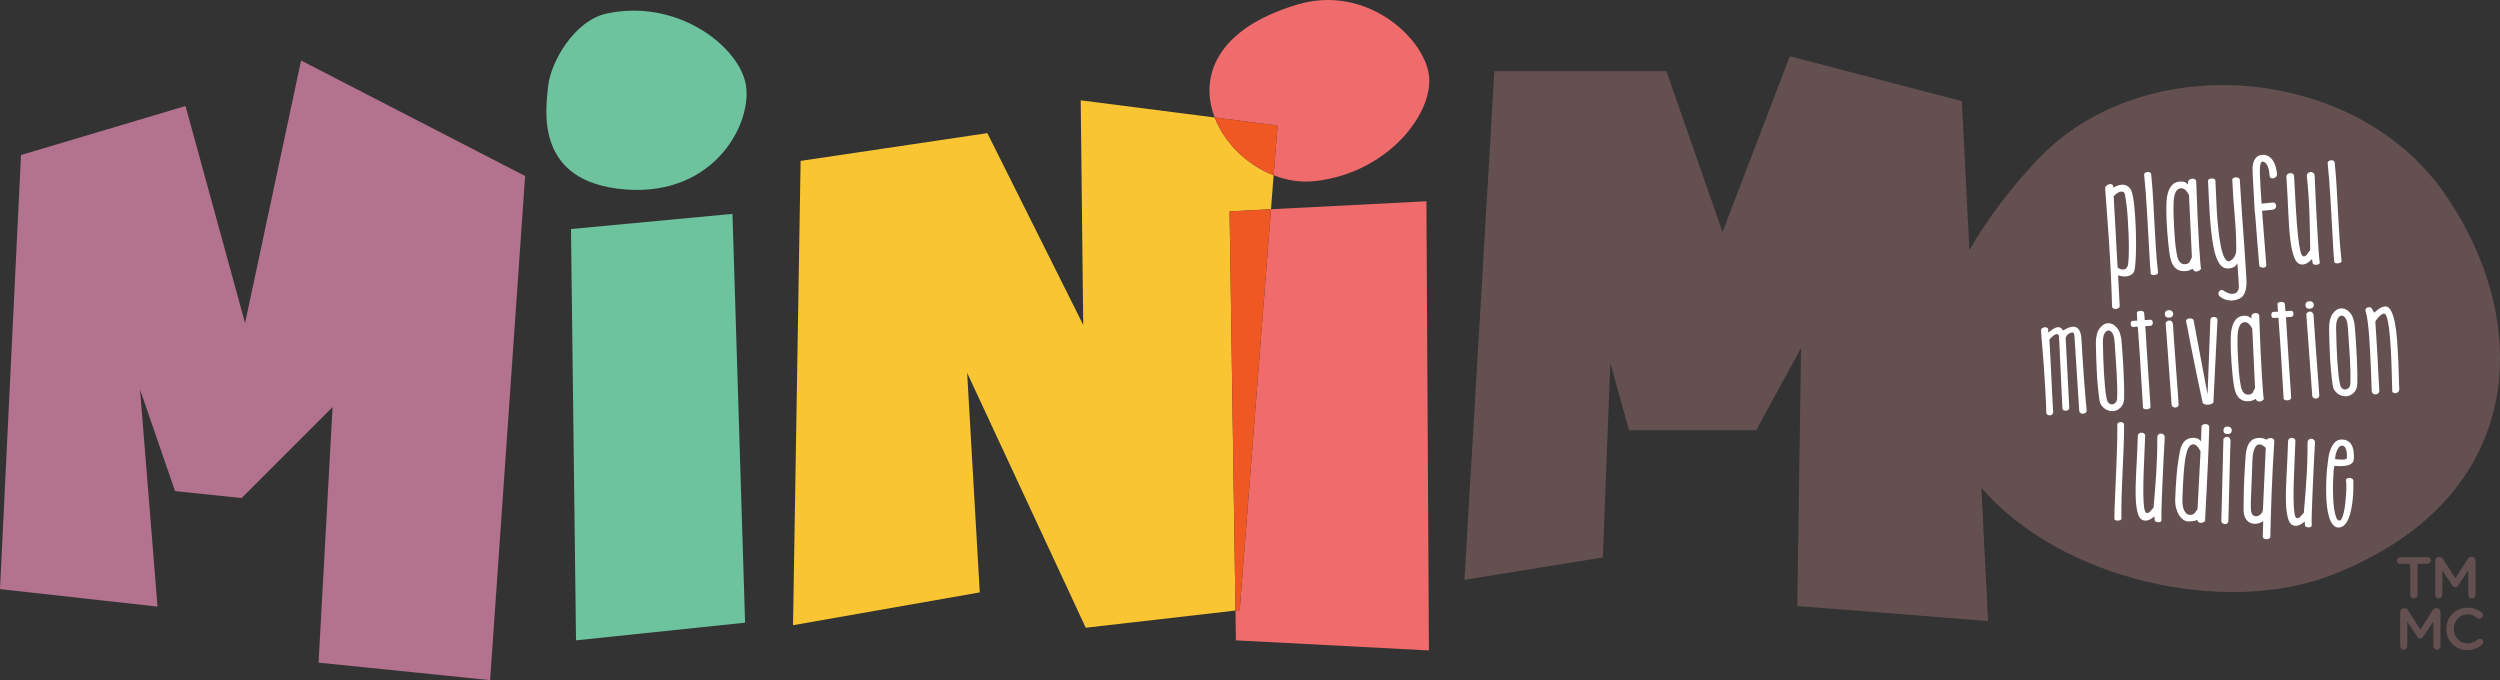 <?xml version="1.0" encoding="utf-8"?>
<!-- Generator: Adobe Illustrator 16.0.0, SVG Export Plug-In . SVG Version: 6.00 Build 0)  -->
<!DOCTYPE svg PUBLIC "-//W3C//DTD SVG 1.1//EN" "http://www.w3.org/Graphics/SVG/1.1/DTD/svg11.dtd">
<svg version="1.1" id="fond_blanc" xmlns="http://www.w3.org/2000/svg" xmlns:xlink="http://www.w3.org/1999/xlink" x="0px" y="0px"
	 width="221px" height="60.124px" viewBox="0 0 221 60.124" enable-background="new 0 0 221 60.124" xml:space="preserve">
<rect x="0" y="0" width="221" height="60.124" fill="#333333" stroke="none"/>
<polygon fill="#B3728E" points="21.664,28.558 16.4,9.371 1.856,13.704 0,52.078 13.925,53.625 12.379,34.438 15.473,43.412 
	21.354,44.03 29.4,35.984 28.162,58.577 43.326,60.124 46.42,15.56 26.615,5.348 "/>
<path fill="#645050" d="M216.106,17.116c-7.914-11.432-26.695-12.943-36.054-2.932c-2.583,2.765-4.536,5.416-5.958,7.946
	l-0.663-13.19l-15.209-3.968l-5.951,15.539l-4.959-14.217h-15.208l-2.646,44.965l12.232-1.982l0.662-17.194l1.653,5.951h11.241
	l3.967-7.273l-0.331,22.813l16.861,1.323l-0.592-11.777c7.018,8.139,21.511,11.398,30.989,7.704
	C223.434,44.082,224.021,28.548,216.106,17.116z"/>
<polygon fill="#6DC39E" points="50.474,20.246 50.92,56.606 65.866,55.045 64.751,18.907 "/>
<path fill="#F9C532" d="M107.381,10.387L95.534,8.869l0.223,19.853l-8.476-16.953l-16.508,2.454l-0.67,41.045l16.508-2.9
	l-1.115-19.406l10.484,22.53l13.234-1.519l-0.52-35.289l3.661-0.188l0.233-3.002C110.23,14.58,108.244,12.634,107.381,10.387z"/>
<path fill="#6DC39E" d="M53.64,1.195c-2.903,0.622-4.979,4.354-5.186,6.43c-0.207,2.073-1.244,8.502,6.844,9.125
	c8.089,0.622,11.406-6.222,10.577-9.54C65.046,3.891,59.736-0.11,53.64,1.195z"/>
<polygon fill="#F06B6C" points="109.215,53.973 109.253,56.606 126.317,57.499 126.095,17.792 112.356,18.496 109.588,53.93 "/>
<polygon fill="#EF5823" points="109.215,53.973 109.588,53.93 112.356,18.496 108.695,18.684 "/>
<path fill="#F06B6C" d="M112.59,15.494c1.171,0.454,2.431,0.657,3.689,0.513c6.428-0.734,10.484-6.022,10.038-9.369
	c-0.445-3.346-5.576-8.03-11.6-6.245c-7.262,2.151-8.703,6.445-7.337,9.994l5.554,0.713L112.59,15.494z"/>
<path fill="#EF5823" d="M112.59,15.494l0.345-4.395l-5.554-0.713C108.244,12.634,110.23,14.58,112.59,15.494z"/>
<path fill="#645050" d="M213.068,49.845h-0.88c-0.166,0-0.295-0.135-0.295-0.295s0.129-0.295,0.295-0.295h2.406
	c0.16,0,0.29,0.135,0.29,0.295s-0.13,0.295-0.29,0.295h-0.884v2.743c0,0.176-0.146,0.315-0.322,0.315c-0.176,0-0.32-0.14-0.32-0.315
	V49.845z"/>
<path fill="#645050" d="M215.275,49.555c0-0.176,0.141-0.32,0.32-0.32h0.068c0.14,0,0.233,0.073,0.295,0.171l1.097,1.719
	l1.103-1.724c0.067-0.108,0.16-0.166,0.29-0.166h0.066c0.182,0,0.321,0.145,0.321,0.32v3.033c0,0.176-0.14,0.315-0.321,0.315
	c-0.171,0-0.314-0.145-0.314-0.315v-2.173l-0.885,1.329c-0.068,0.104-0.15,0.165-0.27,0.165c-0.114,0-0.196-0.062-0.265-0.165
	l-0.879-1.319v2.168c0,0.176-0.14,0.311-0.316,0.311c-0.175,0-0.311-0.135-0.311-0.311V49.555z"/>
<path fill="#645050" d="M212.179,54.084c0-0.176,0.139-0.321,0.32-0.321h0.067c0.14,0,0.233,0.073,0.295,0.172l1.097,1.718
	l1.103-1.723c0.067-0.109,0.16-0.167,0.29-0.167h0.067c0.18,0,0.321,0.146,0.321,0.321v3.032c0,0.176-0.142,0.315-0.321,0.315
	c-0.172,0-0.315-0.145-0.315-0.315v-2.173l-0.885,1.33c-0.068,0.103-0.15,0.165-0.27,0.165c-0.114,0-0.196-0.063-0.265-0.165
	l-0.879-1.32v2.168c0,0.176-0.14,0.311-0.315,0.311c-0.177,0-0.311-0.135-0.311-0.311V54.084z"/>
<path fill="#645050" d="M216.256,55.605v-0.011c0-1.029,0.771-1.873,1.868-1.873c0.559,0,0.926,0.165,1.241,0.409
	c0.068,0.052,0.125,0.14,0.125,0.254c0,0.176-0.14,0.311-0.316,0.311c-0.088,0-0.149-0.031-0.19-0.063
	c-0.249-0.202-0.519-0.326-0.865-0.326c-0.688,0-1.195,0.568-1.195,1.277v0.011c0,0.709,0.502,1.284,1.195,1.284
	c0.383,0,0.642-0.124,0.906-0.348c0.046-0.041,0.114-0.072,0.191-0.072c0.16,0,0.3,0.135,0.3,0.296c0,0.099-0.046,0.176-0.104,0.227
	c-0.342,0.301-0.729,0.486-1.314,0.486C217.042,57.468,216.256,56.646,216.256,55.605z"/>
<path fill="#FFFFFF" d="M186.706,27.114c-0.023-1.35-0.167-4.299-0.271-5.786c-0.104-1.488-0.215-3.02-0.332-4.595
	c-0.025-0.118,0.002-0.216,0.081-0.293s0.167-0.129,0.264-0.154c0.095-0.025,0.185-0.016,0.268,0.03
	c0.083,0.047,0.11,0.14,0.084,0.276c0.18-0.107,0.355-0.183,0.525-0.226c0.171-0.042,0.33-0.049,0.479-0.019
	c0.147,0.031,0.282,0.102,0.399,0.208c0.118,0.109,0.206,0.262,0.262,0.458c0.068,0.22,0.125,0.523,0.172,0.912
	c0.046,0.389,0.084,0.812,0.114,1.27c0.029,0.457,0.05,0.934,0.063,1.428c0.014,0.495,0.017,0.96,0.01,1.396
	c-0.008,0.437-0.023,0.82-0.047,1.153c-0.022,0.334-0.053,0.569-0.088,0.707c-0.043,0.171-0.125,0.298-0.249,0.382
	c-0.123,0.084-0.258,0.138-0.402,0.163c-0.146,0.026-0.289,0.027-0.433,0.003c-0.144-0.022-0.265-0.054-0.366-0.096l0.142,2.715
	c0.005,0.071-0.024,0.131-0.089,0.179c-0.063,0.048-0.134,0.076-0.214,0.086c-0.079,0.009-0.155-0.001-0.229-0.028
	C186.777,27.258,186.729,27.2,186.706,27.114z M187.196,23.652c0.065,0.052,0.14,0.093,0.221,0.124
	c0.083,0.031,0.165,0.048,0.25,0.051c0.084,0.002,0.161-0.019,0.229-0.063c0.068-0.044,0.126-0.116,0.173-0.214
	c0.048-0.1,0.079-0.295,0.096-0.589c0.018-0.292,0.026-0.638,0.027-1.038s-0.008-0.83-0.028-1.293
	c-0.021-0.462-0.045-0.912-0.072-1.35c-0.029-0.438-0.065-0.841-0.11-1.21c-0.047-0.369-0.094-0.663-0.144-0.885
	c-0.025-0.117-0.076-0.194-0.154-0.229s-0.167-0.037-0.268-0.007s-0.2,0.083-0.303,0.157c-0.101,0.074-0.189,0.154-0.265,0.239
	L187.196,23.652z"/>
<path fill="#FFFFFF" d="M190.122,24.149c-0.015-0.095-0.033-0.315-0.056-0.661c-0.021-0.347-0.046-0.769-0.073-1.267
	c-0.027-0.497-0.058-1.049-0.092-1.654c-0.034-0.604-0.068-1.215-0.104-1.827c-0.034-0.613-0.075-1.21-0.12-1.791
	c-0.046-0.58-0.092-1.093-0.138-1.538c0.013-0.063,0.05-0.115,0.11-0.15c0.06-0.035,0.126-0.056,0.202-0.061
	c0.075-0.005,0.143,0.009,0.202,0.041c0.06,0.031,0.097,0.083,0.11,0.154c0.072,0.723,0.13,1.444,0.171,2.165
	c0.041,0.72,0.081,1.443,0.118,2.168c0.037,0.726,0.079,1.451,0.126,2.181c0.046,0.728,0.109,1.453,0.191,2.175
	c0.013,0.063-0.015,0.115-0.084,0.155c-0.068,0.041-0.147,0.065-0.234,0.075c-0.089,0.01-0.167,0.001-0.235-0.026
	C190.149,24.26,190.117,24.214,190.122,24.149z"/>
<path fill="#FFFFFF" d="M193.827,23.758c-0.138,0.073-0.248,0.124-0.33,0.152c-0.083,0.029-0.2,0.049-0.351,0.059
	c-0.238,0.007-0.437-0.028-0.593-0.105c-0.156-0.079-0.285-0.187-0.386-0.323c-0.103-0.138-0.181-0.296-0.237-0.477
	c-0.056-0.181-0.099-0.366-0.128-0.556c-0.045-0.276-0.085-0.592-0.12-0.944c-0.037-0.354-0.068-0.716-0.097-1.086
	c-0.027-0.37-0.048-0.729-0.062-1.08c-0.014-0.352-0.021-0.666-0.021-0.946c-0.002-0.176,0.004-0.395,0.019-0.653
	c0.015-0.262,0.056-0.514,0.125-0.758c0.068-0.244,0.182-0.461,0.338-0.651c0.157-0.189,0.376-0.302,0.658-0.336
	c0.334-0.045,0.593,0.042,0.775,0.263l0.012-0.24c0.003-0.08,0.039-0.144,0.107-0.193c0.067-0.048,0.146-0.077,0.234-0.087
	s0.168,0.003,0.242,0.039c0.073,0.035,0.117,0.101,0.133,0.195c0.041,1.204,0.084,2.289,0.127,3.253
	c0.044,0.965,0.086,1.781,0.129,2.449c0.042,0.669,0.079,1.177,0.11,1.527c0.031,0.35,0.056,0.512,0.071,0.486
	c-0.032,0.066-0.088,0.124-0.17,0.173c-0.08,0.049-0.16,0.075-0.24,0.081C194.016,24.01,193.899,23.929,193.827,23.758z
	 M192.136,18.543c-0.003,0.089,0,0.277,0.01,0.568c0.01,0.292,0.024,0.622,0.043,0.992c0.019,0.371,0.046,0.757,0.08,1.158
	c0.035,0.402,0.079,0.756,0.135,1.064c0.016,0.096,0.035,0.203,0.061,0.326c0.025,0.122,0.066,0.236,0.122,0.345
	c0.056,0.109,0.13,0.198,0.224,0.268c0.094,0.07,0.219,0.101,0.379,0.09c0.176-0.011,0.303-0.085,0.378-0.222
	s0.141-0.267,0.195-0.39l-0.256-5.498c-0.032-0.063-0.071-0.132-0.12-0.208c-0.051-0.077-0.104-0.146-0.16-0.206
	c-0.057-0.06-0.125-0.109-0.203-0.148c-0.077-0.039-0.165-0.052-0.262-0.038c-0.176,0.027-0.308,0.118-0.396,0.271
	c-0.089,0.153-0.148,0.331-0.18,0.532c-0.031,0.203-0.047,0.405-0.047,0.608C192.138,18.261,192.137,18.424,192.136,18.543z"/>
<path fill="#FFFFFF" d="M197.339,15.994c-0.023-0.103-0.002-0.18,0.066-0.232c0.068-0.052,0.146-0.081,0.233-0.086
	c0.089-0.006,0.173,0.013,0.25,0.055c0.078,0.043,0.116,0.109,0.113,0.197c0.046,0.725,0.088,1.389,0.127,1.994
	c0.038,0.604,0.075,1.164,0.112,1.677s0.072,0.989,0.104,1.427c0.032,0.437,0.061,0.851,0.086,1.239
	c0.032,0.495,0.166,2.371,0.161,2.711s-0.048,0.62-0.127,0.841s-0.2,0.389-0.361,0.503s-0.383,0.191-0.664,0.233
	c-0.185,0.028-0.392,0.013-0.622-0.044s-0.439-0.172-0.628-0.344c-0.058-0.068-0.085-0.14-0.081-0.217
	c0.004-0.076,0.027-0.142,0.068-0.195c0.04-0.055,0.093-0.092,0.159-0.112c0.065-0.021,0.13-0.013,0.194,0.024
	c0.095,0.081,0.229,0.158,0.401,0.231s0.344,0.097,0.511,0.07c0.157-0.027,0.271-0.088,0.341-0.185
	c0.069-0.096,0.113-0.205,0.132-0.326c0.02-0.121-0.096-1.709-0.104-1.845c-0.008-0.134-0.016-0.25-0.022-0.346
	c-0.087,0.166-0.197,0.283-0.33,0.351c-0.134,0.068-0.285,0.108-0.452,0.119c-0.362,0.023-0.648-0.143-0.857-0.497
	s-0.368-0.823-0.476-1.409c-0.08-0.409-0.147-0.873-0.202-1.39c-0.055-0.515-0.1-1.039-0.133-1.572
	c-0.035-0.534-0.063-1.052-0.086-1.554c-0.023-0.502-0.043-0.952-0.061-1.351c-0.003-0.049,0.028-0.09,0.093-0.125
	c0.064-0.037,0.139-0.059,0.222-0.063c0.085-0.006,0.162,0.01,0.23,0.046c0.068,0.035,0.105,0.093,0.11,0.173
	c0.013,0.19,0.026,0.512,0.041,0.962c0.016,0.451,0.039,0.956,0.071,1.519c0.03,0.561,0.076,1.136,0.136,1.723
	c0.06,0.589,0.135,1.11,0.227,1.568c0.08,0.411,0.183,0.742,0.31,0.994c0.127,0.251,0.26,0.364,0.4,0.34
	c0.063-0.012,0.129-0.042,0.201-0.092c0.072-0.048,0.145-0.115,0.214-0.199c0.07-0.083,0.128-0.189,0.173-0.316
	s0.066-0.27,0.066-0.43c0-0.975-0.047-1.976-0.138-3C197.456,18.036,197.387,17.015,197.339,15.994z"/>
<path fill="#FFFFFF" d="M199.72,23.491c-0.078-0.955-0.147-1.791-0.207-2.511c-0.06-0.719-0.107-1.345-0.146-1.873
	c-0.038-0.529-0.036-0.185-0.06-0.551c-0.022-0.366-0.121-2.307-0.138-2.562c-0.016-0.255-0.027-0.468-0.033-0.639
	c-0.007-0.172-0.01-0.326-0.01-0.461c-0.002-0.312,0.066-0.586,0.207-0.823c0.141-0.236,0.353-0.363,0.636-0.382
	c0.212-0.014,0.396,0.025,0.553,0.115c0.157,0.089,0.289,0.215,0.396,0.376c0.108,0.161,0.194,0.35,0.256,0.565
	c0.063,0.216,0.103,0.447,0.118,0.693c-0.012,0.089-0.05,0.162-0.113,0.217c-0.063,0.057-0.131,0.093-0.206,0.109
	c-0.074,0.017-0.146,0.009-0.214-0.022c-0.069-0.031-0.11-0.091-0.125-0.178c-0.028-0.454-0.105-0.782-0.229-0.986
	s-0.262-0.301-0.411-0.291c-0.044,0.011-0.084,0.043-0.12,0.097c-0.037,0.055-0.063,0.159-0.081,0.311
	c-0.017,0.154-0.022,0.364-0.02,0.631c0.004,0.269,0.107,2.246,0.152,2.675l1.02-0.101c0.079-0.005,0.144,0.022,0.191,0.084
	c0.048,0.061,0.074,0.129,0.079,0.204s-0.018,0.149-0.065,0.221c-0.049,0.07-0.131,0.113-0.245,0.129
	c-0.035,0.002-0.097,0.008-0.185,0.018s-0.182,0.02-0.278,0.03s-0.192,0.021-0.284,0.029c-0.093,0.011-0.156,0.017-0.191,0.019
	l0.001,0.012v0.012l0.376,4.792c0.004,0.065-0.021,0.114-0.078,0.149c-0.055,0.035-0.12,0.056-0.195,0.06
	c-0.074,0.005-0.146-0.007-0.215-0.034C199.786,23.599,199.741,23.554,199.72,23.491z"/>
<path fill="#FFFFFF" d="M204.614,15.496c0.008,0.12,0.019,0.369,0.034,0.748c0.015,0.378,0.034,0.824,0.058,1.338
	c0.023,0.515,0.053,1.063,0.085,1.649c0.033,0.585,0.064,1.143,0.094,1.672c0.028,0.53,0.06,0.999,0.09,1.409
	s0.061,0.697,0.089,0.863c0.013,0.071-0.01,0.126-0.07,0.166c-0.06,0.04-0.132,0.063-0.216,0.068
	c-0.084,0.005-0.159-0.004-0.228-0.027c-0.068-0.024-0.104-0.068-0.109-0.131l-0.061-0.345c-0.109,0.111-0.223,0.211-0.341,0.298
	c-0.119,0.088-0.249,0.144-0.39,0.169c-0.343,0.053-0.602-0.104-0.774-0.473c-0.176-0.368-0.307-0.897-0.395-1.587
	c-0.089-0.689-0.152-1.52-0.192-2.487c-0.039-0.969-0.096-2.03-0.169-3.184c0.001-0.12,0.038-0.207,0.109-0.259
	c0.072-0.054,0.15-0.08,0.235-0.082c0.084-0.001,0.161,0.021,0.23,0.07c0.07,0.047,0.103,0.115,0.1,0.203
	c0.063,1.147,0.123,2.162,0.174,3.046c0.052,0.884,0.109,1.626,0.175,2.224c0.065,0.601,0.137,1.055,0.214,1.366
	c0.077,0.311,0.179,0.462,0.302,0.454c0.115-0.008,0.209-0.066,0.282-0.174c0.073-0.109,0.166-0.239,0.281-0.389
	c-0.01-1.135-0.032-2.227-0.069-3.275c-0.035-1.048-0.11-2.124-0.225-3.228c-0.008-0.129,0.022-0.224,0.089-0.289
	c0.066-0.063,0.141-0.098,0.226-0.104c0.085-0.005,0.163,0.018,0.237,0.068C204.554,15.328,204.6,15.401,204.614,15.496z"/>
<path fill="#FFFFFF" d="M206.346,23.116c-0.015-0.095-0.034-0.315-0.057-0.661c-0.021-0.346-0.046-0.769-0.073-1.267
	c-0.027-0.497-0.058-1.048-0.092-1.654c-0.034-0.604-0.068-1.214-0.103-1.827c-0.036-0.613-0.076-1.211-0.121-1.791
	c-0.047-0.579-0.093-1.093-0.138-1.538c0.013-0.063,0.05-0.114,0.109-0.15c0.061-0.035,0.127-0.056,0.203-0.061
	s0.143,0.009,0.202,0.041c0.061,0.031,0.097,0.084,0.11,0.154c0.073,0.724,0.129,1.444,0.171,2.165
	c0.041,0.721,0.08,1.444,0.118,2.168c0.037,0.726,0.078,1.452,0.126,2.18c0.046,0.729,0.109,1.455,0.191,2.177
	c0.013,0.063-0.015,0.114-0.084,0.155c-0.068,0.04-0.146,0.064-0.234,0.074c-0.089,0.01-0.167,0.001-0.234-0.026
	C206.372,23.228,206.341,23.182,206.346,23.116z"/>
<path fill="#FFFFFF" d="M183.395,29.917c-0.005-0.092-0.014-0.188-0.024-0.29s-0.039-0.171-0.083-0.206
	c-0.071-0.042-0.181-0.031-0.328,0.032c-0.147,0.063-0.267,0.195-0.356,0.4l0.322,6.245c-0.013,0.068-0.05,0.121-0.11,0.155
	c-0.063,0.034-0.13,0.052-0.207,0.053s-0.144-0.016-0.199-0.05c-0.059-0.034-0.089-0.082-0.093-0.143l-0.283-6.042
	c-0.016-0.113-0.024-0.216-0.025-0.308c-0.002-0.092-0.021-0.154-0.057-0.19c-0.054-0.042-0.12-0.052-0.198-0.027
	c-0.079,0.024-0.158,0.065-0.235,0.123c-0.075,0.059-0.146,0.122-0.209,0.191c-0.064,0.069-0.11,0.119-0.144,0.152
	c0.033,0.501,0.062,1.019,0.087,1.556c0.026,0.534,0.052,1.077,0.079,1.629c0.026,0.551,0.053,1.102,0.079,1.653
	c0.026,0.551,0.056,1.088,0.09,1.612c-0.012,0.084-0.044,0.146-0.097,0.188c-0.051,0.042-0.11,0.064-0.179,0.068
	c-0.069,0.004-0.134-0.008-0.199-0.038c-0.066-0.03-0.109-0.083-0.131-0.157c-0.006-0.358-0.039-1.124-0.103-2.298
	c-0.061-1.174-0.173-2.693-0.335-4.559l-0.034-0.546c0.055-0.08,0.121-0.135,0.199-0.162c0.079-0.027,0.154-0.036,0.228-0.025
	c0.072,0.011,0.13,0.038,0.17,0.081c0.042,0.042,0.056,0.096,0.042,0.156l-0.011,0.229c0.121-0.084,0.243-0.169,0.364-0.257
	c0.122-0.089,0.239-0.151,0.351-0.188c0.111-0.038,0.22-0.039,0.324-0.004c0.104,0.034,0.202,0.126,0.297,0.272
	c0.243-0.161,0.459-0.264,0.647-0.31c0.187-0.046,0.346-0.044,0.477,0.01c0.129,0.052,0.233,0.149,0.312,0.295
	c0.077,0.143,0.13,0.317,0.159,0.521c0.091,1.564,0.178,2.895,0.261,3.992c0.082,1.096,0.155,1.951,0.221,2.563
	c-0.003,0.085-0.035,0.148-0.097,0.195c-0.06,0.045-0.13,0.072-0.21,0.081s-0.154-0.006-0.225-0.043
	c-0.071-0.036-0.112-0.102-0.127-0.191L183.395,29.917z"/>
<path fill="#FFFFFF" d="M185.594,35.379c-0.061-0.43-0.113-0.87-0.153-1.321c-0.042-0.451-0.072-0.896-0.092-1.338
	s-0.036-0.863-0.048-1.266c-0.014-0.404-0.022-0.766-0.026-1.085c-0.003-0.587,0.104-1.03,0.322-1.33
	c0.219-0.3,0.472-0.455,0.758-0.466c0.279-0.011,0.536,0.12,0.774,0.392c0.238,0.271,0.379,0.689,0.423,1.259
	c0.037,0.447,0.071,0.912,0.103,1.395c0.03,0.481,0.056,0.949,0.076,1.401c0.02,0.452,0.035,0.873,0.043,1.261
	c0.008,0.389,0.007,0.709-0.002,0.961c-0.013,0.337-0.12,0.6-0.318,0.792c-0.2,0.191-0.421,0.296-0.667,0.311
	c-0.127,0.009-0.257-0.008-0.39-0.05c-0.135-0.041-0.258-0.103-0.368-0.188c-0.112-0.084-0.207-0.188-0.288-0.313
	C185.661,35.67,185.612,35.53,185.594,35.379z M186.933,30.263c-0.024-0.386-0.091-0.658-0.198-0.815s-0.221-0.235-0.339-0.235
	c-0.135,0.001-0.255,0.09-0.357,0.268c-0.104,0.178-0.15,0.462-0.144,0.851c0.01,0.426,0.022,0.874,0.036,1.348
	c0.013,0.472,0.034,0.928,0.062,1.372c0.028,0.444,0.061,0.862,0.1,1.252c0.037,0.391,0.085,0.717,0.144,0.98
	c0.037,0.165,0.099,0.284,0.188,0.359c0.089,0.074,0.185,0.108,0.286,0.102c0.108-0.007,0.208-0.055,0.295-0.145
	c0.088-0.09,0.136-0.202,0.145-0.341c0.015-0.298,0.018-0.643,0.011-1.035c-0.008-0.393-0.025-0.811-0.049-1.255
	c-0.024-0.444-0.053-0.898-0.087-1.361C186.99,31.145,186.96,30.696,186.933,30.263z"/>
<path fill="#FFFFFF" d="M189.439,35.991c-0.063-0.971-0.113-1.816-0.155-2.539c-0.042-0.722-0.079-1.339-0.111-1.851
	c-0.034-0.512-0.063-0.938-0.088-1.275c-0.026-0.337-0.046-0.606-0.059-0.808s-0.024-0.35-0.034-0.444
	c-0.01-0.094-0.017-0.16-0.019-0.199l-0.393,0.026c-0.067,0.012-0.121-0.008-0.162-0.06c-0.042-0.05-0.065-0.11-0.069-0.179
	s0.006-0.133,0.032-0.195c0.025-0.063,0.072-0.097,0.14-0.101l0.418-0.026l-0.04-0.627c-0.013-0.075,0.011-0.132,0.071-0.17
	s0.132-0.061,0.213-0.065c0.079-0.005,0.156,0.005,0.23,0.031c0.073,0.026,0.117,0.072,0.13,0.141l0.053,0.647l0.481-0.03
	c0.075-0.012,0.132,0.009,0.169,0.063c0.038,0.055,0.059,0.117,0.063,0.185c0.005,0.068-0.01,0.133-0.045,0.191
	c-0.034,0.061-0.081,0.092-0.141,0.096l-0.479,0.03c0.035,0.561,0.072,1.15,0.111,1.766c0.038,0.613,0.078,1.229,0.117,1.845
	c0.04,0.614,0.08,1.22,0.123,1.815c0.041,0.596,0.078,1.148,0.11,1.657c0.006,0.091-0.027,0.157-0.101,0.2
	c-0.073,0.042-0.155,0.064-0.243,0.066c-0.089,0.002-0.169-0.014-0.237-0.048C189.454,36.102,189.426,36.054,189.439,35.991z"/>
<path fill="#FFFFFF" d="M191.371,27.773c-0.006-0.099,0.021-0.18,0.08-0.244c0.059-0.065,0.147-0.102,0.266-0.109
	c0.109-0.007,0.2,0.019,0.272,0.075c0.07,0.057,0.109,0.133,0.116,0.232c0.007,0.106-0.021,0.189-0.086,0.251
	s-0.15,0.095-0.26,0.102C191.514,28.096,191.386,27.994,191.371,27.773z M191.448,28.592c-0.004-0.068,0.029-0.126,0.097-0.178
	c0.068-0.05,0.137-0.077,0.205-0.081c0.101-0.008,0.179,0.023,0.234,0.088c0.055,0.065,0.089,0.139,0.104,0.223
	c0.012,0.197,0.029,0.475,0.052,0.831c0.023,0.356,0.051,0.753,0.082,1.189s0.066,0.898,0.102,1.389
	c0.035,0.489,0.069,0.966,0.104,1.428c0.033,0.463,0.065,0.896,0.096,1.297c0.029,0.403,0.054,0.737,0.07,1.003
	c-0.02,0.092-0.063,0.159-0.128,0.196c-0.065,0.039-0.134,0.055-0.207,0.048c-0.071-0.007-0.137-0.03-0.194-0.073
	c-0.058-0.042-0.089-0.102-0.094-0.178L191.448,28.592z"/>
<path fill="#FFFFFF" d="M193.251,28.42c-0.013-0.083,0.01-0.147,0.071-0.193c0.061-0.045,0.133-0.072,0.217-0.082
	c0.083-0.009,0.165,0.003,0.243,0.036c0.079,0.033,0.125,0.087,0.138,0.162l1.228,6.521l0.252-6.625
	c0.013-0.077,0.051-0.135,0.116-0.173c0.065-0.039,0.137-0.056,0.213-0.048c0.077,0.006,0.146,0.032,0.208,0.077
	c0.063,0.047,0.092,0.11,0.089,0.194l-0.362,7.273c-0.021,0.062-0.078,0.111-0.169,0.147s-0.191,0.058-0.301,0.064
	c-0.108,0.007-0.21-0.004-0.3-0.032c-0.092-0.027-0.151-0.076-0.182-0.143c-0.191-0.895-0.355-1.668-0.49-2.318
	c-0.135-0.651-0.248-1.212-0.342-1.682c-0.094-0.471-0.172-0.864-0.234-1.181s-0.116-0.592-0.159-0.824
	c-0.045-0.234-0.084-0.44-0.116-0.622C193.336,28.792,193.297,28.608,193.251,28.42z"/>
<path fill="#FFFFFF" d="M199.406,35.267c-0.13,0.069-0.235,0.117-0.313,0.146c-0.079,0.027-0.19,0.046-0.334,0.056
	c-0.229,0.007-0.417-0.027-0.564-0.102c-0.15-0.074-0.273-0.177-0.369-0.309c-0.098-0.13-0.173-0.282-0.227-0.453
	c-0.054-0.173-0.094-0.35-0.122-0.53c-0.043-0.265-0.081-0.565-0.116-0.901c-0.033-0.338-0.064-0.683-0.091-1.035
	s-0.046-0.696-0.058-1.03c-0.015-0.335-0.021-0.637-0.021-0.902c-0.003-0.168,0.003-0.377,0.018-0.624
	c0.014-0.25,0.054-0.489,0.119-0.723s0.174-0.44,0.322-0.62c0.15-0.182,0.359-0.289,0.627-0.321c0.32-0.043,0.567,0.04,0.74,0.251
	l0.011-0.23c0.004-0.075,0.039-0.138,0.104-0.184c0.064-0.045,0.14-0.073,0.223-0.083c0.085-0.009,0.161,0.003,0.231,0.037
	c0.071,0.033,0.112,0.096,0.126,0.187c0.04,1.148,0.08,2.183,0.121,3.102c0.042,0.921,0.083,1.699,0.125,2.337
	c0.04,0.638,0.075,1.123,0.104,1.457c0.03,0.334,0.052,0.489,0.067,0.465c-0.029,0.063-0.083,0.117-0.16,0.165
	c-0.077,0.046-0.155,0.071-0.23,0.077C199.588,35.506,199.476,35.43,199.406,35.267z M197.794,30.293
	c-0.003,0.083,0,0.264,0.01,0.542c0.01,0.277,0.023,0.593,0.041,0.946c0.019,0.353,0.044,0.722,0.076,1.104
	c0.033,0.385,0.076,0.722,0.129,1.016c0.014,0.09,0.033,0.194,0.057,0.312c0.026,0.116,0.064,0.226,0.117,0.329
	s0.124,0.188,0.213,0.255c0.089,0.067,0.209,0.096,0.361,0.086c0.169-0.012,0.289-0.082,0.361-0.212s0.134-0.254,0.186-0.372
	l-0.244-5.244c-0.029-0.059-0.068-0.124-0.114-0.198c-0.048-0.072-0.098-0.139-0.152-0.196c-0.055-0.057-0.119-0.105-0.194-0.142
	c-0.073-0.037-0.156-0.049-0.25-0.036c-0.167,0.026-0.293,0.112-0.376,0.259c-0.085,0.147-0.142,0.315-0.171,0.509
	c-0.03,0.191-0.047,0.386-0.045,0.579C197.796,30.023,197.796,30.178,197.794,30.293z"/>
<path fill="#FFFFFF" d="M201.872,35.2c-0.062-0.971-0.113-1.818-0.155-2.539c-0.042-0.722-0.079-1.34-0.111-1.851
	c-0.033-0.513-0.062-0.938-0.088-1.275c-0.025-0.337-0.045-0.606-0.058-0.809c-0.013-0.201-0.024-0.349-0.034-0.443
	c-0.011-0.095-0.017-0.16-0.019-0.199l-0.393,0.024c-0.067,0.014-0.122-0.008-0.163-0.058c-0.041-0.052-0.064-0.11-0.068-0.179
	s0.006-0.134,0.032-0.197c0.024-0.062,0.071-0.095,0.14-0.1l0.418-0.026l-0.041-0.627c-0.013-0.075,0.011-0.131,0.072-0.17
	c0.062-0.038,0.131-0.06,0.212-0.064c0.08-0.005,0.157,0.005,0.231,0.03c0.072,0.026,0.116,0.073,0.129,0.141l0.055,0.648
	l0.48-0.031c0.075-0.012,0.132,0.009,0.168,0.064c0.037,0.055,0.059,0.115,0.063,0.185c0.005,0.067-0.01,0.132-0.045,0.191
	c-0.033,0.059-0.081,0.092-0.14,0.095l-0.48,0.031c0.035,0.562,0.073,1.149,0.112,1.765c0.039,0.614,0.078,1.229,0.117,1.845
	s0.08,1.221,0.122,1.815c0.043,0.597,0.08,1.148,0.112,1.658c0.005,0.089-0.028,0.157-0.103,0.2
	c-0.073,0.041-0.154,0.064-0.242,0.066c-0.09,0.001-0.168-0.015-0.238-0.048S201.859,35.263,201.872,35.2z"/>
<path fill="#FFFFFF" d="M203.804,26.982c-0.007-0.099,0.02-0.18,0.08-0.244c0.059-0.066,0.147-0.102,0.266-0.109
	c0.109-0.007,0.2,0.018,0.271,0.074c0.072,0.057,0.11,0.134,0.117,0.233c0.007,0.105-0.021,0.189-0.086,0.25
	s-0.151,0.096-0.261,0.103C203.946,27.304,203.817,27.202,203.804,26.982z M203.881,27.801c-0.004-0.069,0.028-0.128,0.098-0.178
	c0.068-0.05,0.136-0.077,0.204-0.082c0.102-0.006,0.179,0.023,0.233,0.088c0.055,0.065,0.091,0.14,0.104,0.223
	c0.012,0.198,0.029,0.474,0.052,0.831c0.024,0.356,0.052,0.754,0.082,1.189c0.032,0.437,0.066,0.899,0.102,1.39
	c0.035,0.489,0.07,0.965,0.104,1.428s0.066,0.896,0.097,1.297c0.028,0.402,0.053,0.736,0.069,1.003
	c-0.02,0.092-0.062,0.158-0.128,0.195c-0.065,0.039-0.134,0.056-0.206,0.047c-0.072-0.006-0.139-0.03-0.195-0.072
	c-0.058-0.041-0.089-0.102-0.094-0.177L203.881,27.801z"/>
<path fill="#FFFFFF" d="M206.211,34.067c-0.061-0.432-0.113-0.872-0.153-1.323c-0.042-0.45-0.073-0.897-0.093-1.337
	c-0.02-0.44-0.036-0.863-0.049-1.267s-0.021-0.766-0.024-1.085c-0.003-0.586,0.104-1.029,0.322-1.329s0.471-0.455,0.759-0.465
	c0.278-0.012,0.536,0.12,0.773,0.39c0.237,0.271,0.378,0.691,0.424,1.261c0.037,0.446,0.07,0.911,0.101,1.394
	c0.032,0.482,0.057,0.949,0.077,1.401c0.021,0.453,0.034,0.872,0.042,1.261c0.007,0.388,0.007,0.708-0.002,0.96
	c-0.013,0.336-0.119,0.602-0.318,0.793s-0.421,0.295-0.666,0.311c-0.127,0.008-0.257-0.009-0.391-0.049
	c-0.135-0.041-0.258-0.104-0.367-0.189c-0.112-0.083-0.207-0.188-0.287-0.313C206.277,34.356,206.229,34.218,206.211,34.067z
	 M207.55,28.951c-0.024-0.389-0.091-0.66-0.199-0.816c-0.106-0.158-0.22-0.236-0.338-0.236c-0.137,0.001-0.254,0.09-0.357,0.27
	c-0.104,0.178-0.15,0.461-0.144,0.849c0.01,0.427,0.022,0.875,0.034,1.348c0.014,0.472,0.034,0.929,0.063,1.373
	s0.062,0.861,0.1,1.252c0.037,0.39,0.086,0.716,0.145,0.979c0.036,0.165,0.098,0.285,0.188,0.36c0.09,0.073,0.186,0.107,0.286,0.101
	c0.11-0.007,0.209-0.054,0.296-0.145c0.088-0.089,0.135-0.203,0.144-0.341c0.015-0.298,0.018-0.643,0.011-1.035
	c-0.008-0.392-0.024-0.811-0.048-1.255c-0.025-0.444-0.054-0.898-0.088-1.359C207.607,29.831,207.577,29.383,207.55,28.951z"/>
<path fill="#FFFFFF" d="M209.661,34.579c-0.007-0.114-0.015-0.338-0.023-0.673s-0.022-0.727-0.043-1.176
	c-0.021-0.448-0.043-0.929-0.066-1.441c-0.025-0.513-0.054-1.009-0.089-1.487c-0.033-0.479-0.077-0.912-0.127-1.307
	c-0.05-0.394-0.108-0.694-0.172-0.903c-0.054-0.164-0.042-0.278,0.035-0.339c0.077-0.063,0.161-0.098,0.255-0.104
	c0.058-0.003,0.109,0.013,0.155,0.047c0.044,0.035,0.083,0.08,0.116,0.131c0.032,0.052,0.062,0.104,0.086,0.159
	c0.024,0.058,0.051,0.106,0.079,0.15c0.025-0.002,0.062-0.027,0.109-0.075c0.049-0.05,0.112-0.104,0.192-0.167
	c0.081-0.063,0.175-0.123,0.28-0.185c0.107-0.059,0.231-0.098,0.375-0.114c0.209-0.028,0.387,0.088,0.53,0.349
	c0.144,0.263,0.26,0.609,0.346,1.042c0.087,0.434,0.152,0.926,0.196,1.479c0.043,0.555,0.078,1.107,0.104,1.658
	s0.046,1.071,0.056,1.563c0.011,0.491,0.025,0.896,0.046,1.216c-0.01,0.114-0.047,0.201-0.111,0.258
	c-0.063,0.057-0.133,0.09-0.209,0.099s-0.147-0.006-0.212-0.043c-0.067-0.037-0.098-0.099-0.095-0.183
	c-0.021-0.989-0.046-1.85-0.074-2.579c-0.03-0.731-0.066-1.349-0.106-1.857c-0.041-0.508-0.084-0.921-0.13-1.238
	s-0.094-0.563-0.142-0.733c-0.05-0.173-0.102-0.285-0.155-0.34c-0.054-0.054-0.106-0.074-0.157-0.064
	c-0.065,0.021-0.138,0.058-0.214,0.111c-0.078,0.055-0.149,0.118-0.218,0.191c-0.067,0.072-0.129,0.146-0.183,0.218
	c-0.054,0.071-0.093,0.131-0.116,0.178c0.039,0.608,0.076,1.18,0.109,1.714c0.034,0.536,0.064,1.048,0.091,1.538
	c0.027,0.49,0.052,0.967,0.072,1.431c0.021,0.464,0.046,0.927,0.077,1.391c0.008,0.13-0.023,0.222-0.091,0.279
	c-0.068,0.059-0.143,0.089-0.223,0.095c-0.08,0.004-0.159-0.019-0.233-0.071C209.708,34.741,209.668,34.67,209.661,34.579z"/>
<path fill="#FFFFFF" d="M186.912,45.835c-0.004-0.09-0.002-0.302,0.009-0.633c0.012-0.33,0.027-0.733,0.048-1.209
	c0.021-0.475,0.044-1.001,0.067-1.579c0.023-0.577,0.049-1.159,0.073-1.744s0.041-1.155,0.053-1.71
	c0.011-0.557,0.015-1.047,0.013-1.474c0.019-0.06,0.059-0.104,0.117-0.133c0.062-0.028,0.127-0.041,0.198-0.038
	c0.072,0.002,0.135,0.021,0.189,0.057c0.053,0.037,0.084,0.09,0.09,0.157c0.001,0.693-0.013,1.385-0.041,2.072
	c-0.027,0.688-0.058,1.378-0.091,2.068c-0.031,0.692-0.059,1.385-0.083,2.081c-0.024,0.695-0.03,1.39-0.021,2.083
	c0.007,0.061-0.024,0.107-0.095,0.14c-0.068,0.032-0.146,0.048-0.229,0.049s-0.156-0.015-0.221-0.047
	C186.928,45.942,186.902,45.896,186.912,45.835z"/>
<path fill="#FFFFFF" d="M191.364,38.635c-0.003,0.114-0.017,0.353-0.036,0.713c-0.021,0.361-0.045,0.787-0.07,1.276
	c-0.025,0.491-0.05,1.015-0.074,1.574c-0.022,0.559-0.045,1.091-0.066,1.596c-0.021,0.505-0.036,0.954-0.046,1.345
	c-0.009,0.393-0.008,0.669,0.003,0.829c0.006,0.068-0.021,0.119-0.081,0.15c-0.06,0.033-0.131,0.047-0.21,0.044
	c-0.08-0.002-0.152-0.019-0.215-0.047s-0.093-0.073-0.091-0.135l-0.026-0.331c-0.114,0.096-0.23,0.179-0.353,0.249
	c-0.12,0.073-0.248,0.114-0.384,0.124c-0.331,0.02-0.562-0.154-0.693-0.52c-0.13-0.367-0.205-0.881-0.226-1.544
	c-0.02-0.662-0.002-1.455,0.051-2.379c0.054-0.922,0.099-1.936,0.136-3.038c0.012-0.113,0.055-0.192,0.129-0.235
	s0.15-0.062,0.23-0.055c0.079,0.007,0.15,0.036,0.213,0.087c0.062,0.053,0.087,0.119,0.075,0.203
	c-0.047,1.095-0.086,2.063-0.119,2.907c-0.034,0.844-0.048,1.553-0.042,2.128c0.005,0.575,0.031,1.014,0.075,1.315
	c0.045,0.303,0.127,0.456,0.244,0.46c0.11,0.004,0.204-0.043,0.284-0.14c0.08-0.096,0.181-0.21,0.304-0.343
	c0.096-1.078,0.176-2.116,0.24-3.114c0.063-0.999,0.095-2.028,0.088-3.086c0.005-0.122,0.041-0.21,0.109-0.264
	c0.07-0.056,0.146-0.082,0.226-0.079s0.152,0.032,0.219,0.088C191.324,38.47,191.359,38.544,191.364,38.635z"/>
<path fill="#FFFFFF" d="M194.229,45.962c-0.138,0.056-0.254,0.091-0.352,0.102c-0.099,0.013-0.218,0.023-0.362,0.033
	c-0.162,0.01-0.316-0.031-0.466-0.124s-0.282-0.227-0.398-0.402c-0.118-0.176-0.209-0.386-0.276-0.632
	c-0.068-0.245-0.098-0.517-0.087-0.813c0.025-0.723,0.066-1.431,0.125-2.125c0.057-0.694,0.158-1.412,0.301-2.153
	c0.031-0.137,0.071-0.271,0.123-0.408c0.052-0.134,0.12-0.255,0.209-0.363c0.087-0.106,0.197-0.194,0.326-0.262
	c0.129-0.068,0.279-0.106,0.449-0.116c0.346-0.011,0.595,0.097,0.749,0.322l0.044-1.301c0.004-0.075,0.038-0.132,0.107-0.173
	c0.07-0.038,0.146-0.059,0.231-0.061c0.084,0,0.162,0.02,0.231,0.06c0.071,0.042,0.108,0.106,0.114,0.198
	c-0.031,1.134-0.069,2.207-0.118,3.223c-0.046,1.014-0.09,1.898-0.128,2.655c-0.04,0.757-0.07,1.351-0.094,1.782
	c-0.022,0.435-0.026,0.641-0.008,0.617c-0.035,0.061-0.096,0.109-0.177,0.147c-0.082,0.039-0.16,0.058-0.236,0.055
	C194.386,46.217,194.283,46.131,194.229,45.962z M192.926,44.056c-0.005,0.106-0.003,0.241,0.004,0.405
	c0.008,0.164,0.033,0.322,0.079,0.477s0.114,0.288,0.209,0.401c0.093,0.114,0.224,0.173,0.393,0.18
	c0.169,0.005,0.304-0.053,0.405-0.175c0.103-0.123,0.185-0.24,0.248-0.351l0.264-5.084c-0.032-0.077-0.077-0.158-0.132-0.244
	c-0.056-0.086-0.119-0.163-0.189-0.23c-0.069-0.066-0.146-0.114-0.229-0.144c-0.084-0.029-0.169-0.022-0.255,0.02
	c-0.077,0.035-0.141,0.088-0.189,0.159c-0.049,0.069-0.092,0.144-0.129,0.218c-0.036,0.075-0.062,0.145-0.076,0.209
	s-0.027,0.112-0.037,0.142c0,0.023-0.015,0.081-0.044,0.176c-0.028,0.094-0.063,0.28-0.102,0.562
	c-0.04,0.279-0.078,0.679-0.117,1.194C192.989,42.486,192.955,43.182,192.926,44.056z"/>
<path fill="#FFFFFF" d="M196.549,38.849c0.002-0.069,0.041-0.125,0.114-0.167c0.074-0.045,0.143-0.064,0.211-0.063
	c0.102,0.004,0.177,0.041,0.226,0.11c0.047,0.069,0.074,0.147,0.08,0.232c-0.007,0.197-0.017,0.474-0.029,0.832
	c-0.012,0.356-0.023,0.755-0.034,1.191c-0.011,0.438-0.022,0.901-0.034,1.393c-0.014,0.49-0.025,0.968-0.037,1.431
	c-0.013,0.465-0.023,0.898-0.032,1.301c-0.01,0.404-0.02,0.738-0.028,1.004c-0.028,0.09-0.076,0.152-0.146,0.184
	s-0.139,0.04-0.211,0.026c-0.071-0.014-0.134-0.044-0.186-0.093c-0.055-0.047-0.08-0.108-0.077-0.184L196.549,38.849z
	 M196.553,38.025c0.003-0.098,0.037-0.176,0.104-0.236c0.065-0.058,0.156-0.086,0.274-0.081c0.109,0.003,0.197,0.038,0.263,0.101
	c0.066,0.063,0.097,0.145,0.094,0.243c-0.004,0.107-0.04,0.187-0.11,0.241c-0.069,0.055-0.159,0.081-0.268,0.076
	C196.664,38.361,196.545,38.247,196.553,38.025z"/>
<path fill="#FFFFFF" d="M200.071,46.071c-0.233,0.144-0.456,0.222-0.668,0.233s-0.397-0.03-0.561-0.127
	c-0.161-0.097-0.286-0.242-0.377-0.436s-0.136-0.423-0.135-0.689c0.005-0.13,0.007-0.323,0.008-0.583
	c0-0.258,0.004-0.57,0.013-0.936c0.008-0.364,0.022-0.776,0.042-1.231c0.02-0.456,0.047-0.942,0.082-1.458
	c0.016-0.189,0.031-0.405,0.047-0.645c0.017-0.238,0.063-0.467,0.138-0.686c0.075-0.218,0.191-0.403,0.349-0.553
	c0.157-0.15,0.377-0.233,0.656-0.246c0.246-0.015,0.484,0.035,0.718,0.149c0.034-0.044,0.087-0.08,0.155-0.108
	c0.07-0.027,0.141-0.038,0.218-0.032c0.075,0.006,0.143,0.031,0.2,0.074c0.057,0.045,0.09,0.117,0.094,0.216
	c-0.05,0.721-0.095,1.472-0.134,2.25c-0.041,0.779-0.075,1.541-0.104,2.286c-0.029,0.744-0.054,1.456-0.072,2.132
	c-0.02,0.678-0.035,1.277-0.044,1.804c-0.02,0.067-0.063,0.115-0.132,0.144c-0.068,0.027-0.144,0.041-0.223,0.038
	c-0.081-0.003-0.152-0.024-0.215-0.064c-0.061-0.041-0.095-0.099-0.101-0.176L200.071,46.071z M199.733,39.289
	c-0.152,0.002-0.269,0.07-0.349,0.205c-0.082,0.134-0.142,0.29-0.182,0.468c-0.04,0.177-0.065,0.355-0.075,0.533
	c-0.01,0.179-0.018,0.317-0.021,0.416c-0.027,0.822-0.054,1.476-0.073,1.962c-0.022,0.486-0.038,0.873-0.048,1.162
	c-0.01,0.29-0.015,0.507-0.015,0.651c-0.001,0.144,0.004,0.285,0.017,0.422c0.019,0.207,0.076,0.35,0.176,0.429
	c0.099,0.081,0.206,0.112,0.325,0.098c0.12-0.015,0.234-0.07,0.343-0.165c0.109-0.096,0.18-0.219,0.21-0.37l0.253-5.506
	c-0.065-0.071-0.151-0.141-0.253-0.209C199.938,39.317,199.835,39.285,199.733,39.289z"/>
<path fill="#FFFFFF" d="M204.647,39.092c-0.004,0.114-0.017,0.353-0.037,0.713c-0.022,0.36-0.045,0.786-0.07,1.277
	c-0.024,0.488-0.049,1.014-0.073,1.572c-0.022,0.559-0.046,1.091-0.066,1.596c-0.022,0.506-0.037,0.955-0.046,1.346
	c-0.01,0.393-0.01,0.669,0.003,0.828c0.006,0.069-0.022,0.119-0.081,0.151c-0.062,0.032-0.133,0.047-0.211,0.044
	c-0.08-0.003-0.151-0.019-0.215-0.047c-0.063-0.028-0.092-0.072-0.09-0.135l-0.027-0.331c-0.112,0.094-0.229,0.178-0.352,0.25
	c-0.12,0.072-0.249,0.113-0.384,0.123c-0.331,0.021-0.562-0.154-0.694-0.521c-0.13-0.365-0.205-0.88-0.225-1.543
	s-0.003-1.456,0.051-2.379c0.052-0.923,0.098-1.936,0.136-3.038c0.012-0.114,0.056-0.191,0.128-0.235
	c0.074-0.043,0.15-0.062,0.229-0.055c0.08,0.007,0.152,0.035,0.214,0.087c0.063,0.052,0.088,0.12,0.075,0.203
	c-0.046,1.095-0.085,2.063-0.119,2.907s-0.047,1.554-0.042,2.127c0.006,0.576,0.032,1.015,0.076,1.316
	c0.046,0.303,0.126,0.455,0.243,0.46c0.11,0.004,0.205-0.043,0.284-0.14c0.08-0.097,0.182-0.21,0.305-0.343
	c0.097-1.078,0.176-2.116,0.239-3.114c0.065-0.999,0.095-2.028,0.089-3.086c0.003-0.122,0.041-0.209,0.109-0.265
	c0.07-0.055,0.145-0.081,0.225-0.078s0.152,0.032,0.219,0.088S204.642,39.001,204.647,39.092z"/>
<path fill="#FFFFFF" d="M206.758,46.632c-0.203,0.009-0.374-0.067-0.513-0.229c-0.139-0.16-0.252-0.378-0.339-0.65
	c-0.089-0.273-0.153-0.59-0.195-0.949c-0.043-0.359-0.068-0.73-0.077-1.116c-0.008-0.384-0.004-0.771,0.009-1.158
	s0.037-0.748,0.068-1.082c0.033-0.334,0.068-0.628,0.106-0.882c0.039-0.253,0.072-0.437,0.103-0.55
	c0.105-0.362,0.246-0.646,0.422-0.854c0.177-0.207,0.396-0.31,0.658-0.309c0.262,0.002,0.467,0.061,0.615,0.176
	s0.258,0.256,0.328,0.423c0.069,0.165,0.113,0.346,0.126,0.54c0.016,0.194,0.02,0.376,0.015,0.543
	c-0.007,0.189-0.071,0.333-0.191,0.428c-0.123,0.094-0.271,0.16-0.446,0.195c-0.174,0.036-0.359,0.053-0.554,0.05
	c-0.193-0.003-0.371-0.012-0.531-0.024c-0.029,0.106-0.056,0.299-0.078,0.58c-0.021,0.281-0.036,0.6-0.045,0.958
	c-0.008,0.356-0.006,0.73,0.007,1.118c0.012,0.389,0.039,0.746,0.083,1.07c0.044,0.325,0.105,0.592,0.183,0.801
	c0.076,0.207,0.175,0.31,0.293,0.306c0.085-0.004,0.159-0.075,0.223-0.214c0.064-0.139,0.121-0.317,0.171-0.537
	c0.051-0.219,0.091-0.466,0.121-0.737c0.03-0.273,0.054-0.543,0.071-0.81c0.019-0.265,0.027-0.512,0.026-0.741
	c0-0.228-0.011-0.41-0.032-0.549c0.002-0.06,0.036-0.107,0.1-0.139c0.066-0.032,0.135-0.047,0.211-0.044s0.15,0.024,0.22,0.064
	c0.07,0.04,0.111,0.103,0.126,0.188c0.001,0.235-0.002,0.498-0.008,0.787c-0.005,0.289-0.024,0.588-0.056,0.894
	c-0.032,0.308-0.078,0.606-0.138,0.897c-0.062,0.291-0.141,0.552-0.235,0.779c-0.097,0.23-0.217,0.414-0.356,0.555
	C207.107,46.55,206.943,46.623,206.758,46.632z M207.007,39.401c-0.104,0.004-0.188,0.056-0.26,0.15
	c-0.071,0.098-0.133,0.212-0.183,0.344c-0.052,0.131-0.087,0.261-0.108,0.39c-0.021,0.128-0.034,0.23-0.036,0.307
	c0.043,0.001,0.118,0.008,0.228,0.02c0.109,0.011,0.224,0.017,0.342,0.017c0.119,0.001,0.226-0.009,0.318-0.028
	c0.094-0.02,0.146-0.059,0.156-0.12c0.002-0.054,0.003-0.141,0.003-0.263s-0.014-0.244-0.038-0.366
	c-0.027-0.123-0.071-0.23-0.136-0.325C207.229,39.432,207.134,39.391,207.007,39.401z"/>
</svg>
